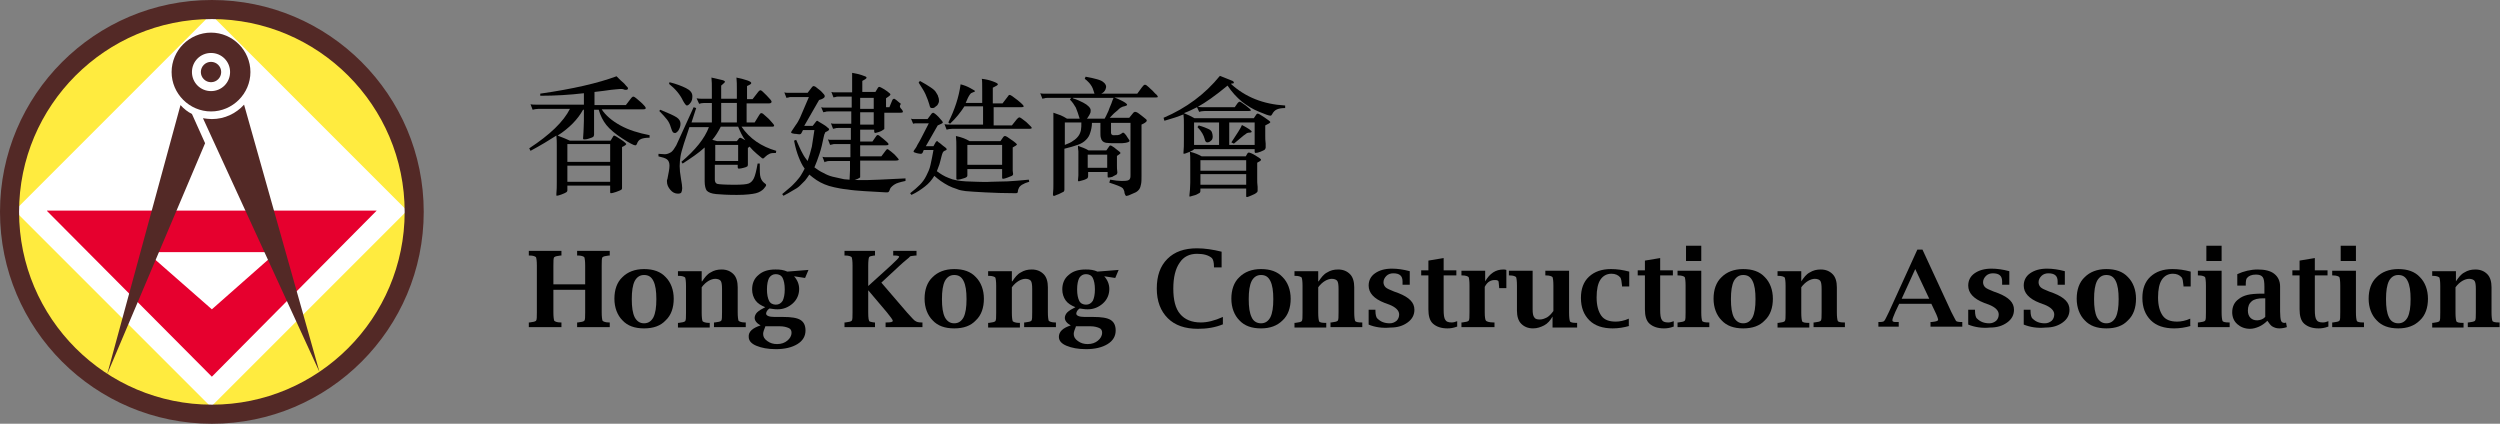 <?xml version="1.0" encoding="utf-8"?>
<!-- Generator: Adobe Illustrator 23.0.3, SVG Export Plug-In . SVG Version: 6.00 Build 0)  -->
<svg version="1.1" xmlns="http://www.w3.org/2000/svg" xmlns:xlink="http://www.w3.org/1999/xlink" x="0px" y="0px"
	 viewBox="0 0 590 100" style="enable-background:new 0 0 590 100;" xml:space="preserve">
<rect x="0" y="0" width="590" height="100" fill="#808080" stroke="none"/>
<style type="text/css">
	.st0{fill:#FFEB3F;}
	.st1{fill:#FFFFFF;}
	.st2{fill:#E6002E;}
	.st3{fill:#532926;}
</style>
<g id="Layer_1">
	<g>
		<circle class="st0" cx="50" cy="50" r="46.9"/>
		<rect x="17" y="17" transform="matrix(0.707 0.707 -0.707 0.707 49.767 -20.635)" class="st1" width="65.5" height="65.5"/>
		<path class="st2" d="M11.1,49.8L50,88.9l38.9-39.2H11.1z M34.6,59.5h30.7L50,73L34.6,59.5z"/>
		<path class="st3" d="M50,0C22.4,0,0,22.4,0,50s22.4,50,50,50s50-22.4,50-50S77.6,0,50,0z M50,95.5C24.9,95.5,4.5,75.1,4.5,50
			S24.9,4.5,50,4.5S95.5,24.9,95.5,50S75.1,95.5,50,95.5z"/>
		<g>
			<g>
				<path class="st3" d="M49.8,7.7c-5.1,0-9.3,4.2-9.3,9.3c0,5.1,4.2,9.3,9.3,9.3s9.3-4.2,9.3-9.3C59.1,11.9,54.9,7.7,49.8,7.7z
					 M49.8,21.5c-2.5,0-4.5-2-4.5-4.5c0-2.5,2-4.5,4.5-4.5c2.5,0,4.5,2,4.5,4.5C54.3,19.5,52.3,21.5,49.8,21.5z"/>
				<circle class="st3" cx="49.8" cy="17" r="2.4"/>
			</g>
			<path class="st3" d="M57.6,24.7c-1.9,2.1-4.6,3.4-7.6,3.4c-0.7,0-1.4-0.1-2.1-0.2l27.5,59.9L57.6,24.7z"/>
			<path class="st3" d="M42.6,24.8L25.3,88.3l23.1-54.5l-3.1-6.9C44.3,26.4,43.4,25.7,42.6,24.8z"/>
		</g>
	</g>
</g>
<g id="Layer_2">
	<g>
		<g>
			<path d="M144,43.8h-10.1v1.1c0,0.2-0.1,0.4-0.3,0.5c-0.2,0.1-0.5,0.3-1.1,0.5s-0.9,0.3-1.1,0.3c-0.1,0-0.1-0.1-0.1-0.4
				c0.1-0.9,0.1-1.9,0.1-2.9v-8.7c0-0.6,0-1.3-0.1-2.2c-1.7,1.1-3.7,2.3-6.1,3.6l-0.3-0.6c4.9-3.2,8.1-6.3,9.6-9.3h-7.5
				c-0.5,0-0.9,0.1-1.3,0.2l-0.5-1.3c0.4,0.1,0.9,0.1,1.5,0.1h11.1V22c-3.4,0.4-6.8,0.6-10.3,0.6v-0.5c7.7-1.1,13.7-2.5,18-4.1
				c0.7,0.7,1.3,1.3,1.8,1.7c0.4,0.5,0.7,0.8,0.8,0.9s0.1,0.2,0.1,0.3c0,0.2-0.2,0.3-0.5,0.3c-0.2,0-0.3,0-0.5-0.1
				c-0.2-0.1-0.5-0.1-0.8-0.1s-1.1,0.1-2.2,0.2c-1.1,0.2-2.4,0.3-3.9,0.5v3.1h7.4l1.3-1.7c0.2-0.2,0.3-0.3,0.5-0.3
				c0.2,0,0.7,0.4,1.6,1.2c0.9,0.8,1.3,1.3,1.3,1.5s-0.2,0.3-0.6,0.3H142c0.9,1.4,2.4,2.7,4.4,3.8c2,1.1,4.3,1.8,6.9,2.3v0.6
				c-0.9,0-1.5,0.1-2,0.3s-0.8,0.6-1,1.2c-0.1,0.2-0.2,0.3-0.4,0.3c-0.3,0-1.3-0.5-3-1.6c-1.7-1.1-3-2.2-3.8-3.2
				c-0.8-1-1.4-2.2-1.8-3.6h-1.1v5.9c0,0.2-0.1,0.4-0.2,0.5c-0.1,0.1-0.4,0.2-1,0.4s-0.9,0.2-1.2,0.2c-0.1,0-0.2-0.1-0.2-0.2
				l0.1-1.5c0-0.7,0.1-1.6,0.1-2.7v-2.6h-0.2c-1.2,2.2-3.2,4.3-6,6.1c1.3,0.5,2.3,0.9,2.9,1.2h9.6l0.6-1c0.1-0.2,0.2-0.2,0.3-0.2
				s0.6,0.3,1.5,0.9c0.9,0.6,1.3,1,1.3,1.1s-0.3,0.4-1,0.7v6.8c0,0.9,0,1.5,0,1.9l0,1c0,0.2-0.1,0.3-0.2,0.4
				c-0.2,0.1-0.6,0.3-1.2,0.5c-0.6,0.2-1,0.3-1.2,0.3s-0.2-0.1-0.2-0.4V43.8z M133.8,38.2H144V34h-10.1V38.2z M144,39.1h-10.1v3.8
				H144V39.1z"/>
			<path d="M176.3,28.9h1.8l1.1-1.8c0.2-0.3,0.3-0.4,0.5-0.4c0.2,0,0.5,0.2,1,0.7c0.5,0.4,1,0.9,1.4,1.4c0.4,0.4,0.6,0.7,0.6,0.9
				c0,0.1-0.2,0.2-0.5,0.2H175c1.9,2.8,4.7,4.7,8.2,5.7l-0.1,0.5c-0.6,0-1.1,0-1.5,0.2c-0.4,0.2-0.7,0.4-1,0.7
				c-0.3,0.3-0.4,0.4-0.5,0.4c-0.1,0-0.2,0-0.3-0.1s-0.5-0.4-1.2-1s-1.2-1.1-1.7-1.7c-0.1,0.1-0.2,0.2-0.4,0.3V37c0,0.6,0,1,0,1.2
				l0,0.7c0,0.2-0.1,0.4-0.2,0.4c-0.1,0.1-0.4,0.2-0.8,0.3c-0.4,0.1-0.8,0.2-1.1,0.2c-0.2,0-0.3-0.1-0.3-0.4v-0.5h-5.4v3.5
				c0,0.5,0.2,0.9,0.6,1c0.4,0.1,1.8,0.2,4.1,0.2c1.7,0,2.8-0.1,3.3-0.3s0.9-0.6,1.2-1.2c0.3-0.6,0.6-1.8,0.9-3.5h0.5
				c0,1.6,0,2.7,0.2,3.3c0.2,0.6,0.5,1,0.9,1.3c0.3,0.2,0.4,0.3,0.4,0.5s-0.2,0.4-0.6,0.9c-0.4,0.4-1,0.8-1.8,1
				c-0.8,0.2-2.3,0.4-4.5,0.4c-2.2,0-3.8-0.1-4.9-0.2s-1.8-0.4-2.2-0.8c-0.3-0.4-0.5-1.2-0.5-2.2v-8c-1.4,1.3-3.2,2.5-5.2,3.8
				l-0.3-0.4c3.3-2.8,5.5-5.5,6.5-8.2h-4.6l-1.3,3.9c-0.4,1.3-0.7,2.3-0.8,3c-0.1,0.7-0.2,1.5-0.2,2.3s0.1,1.8,0.3,2.9
				c0.2,1.1,0.3,1.9,0.3,2.3s-0.1,0.8-0.2,1s-0.4,0.3-0.8,0.3c-0.7,0-1.3-0.3-1.8-0.9c-0.5-0.6-0.8-1.2-0.8-2c0-0.2,0-0.4,0.1-0.5
				c0.3-1.5,0.5-2.5,0.5-3.2s-0.2-1.2-0.6-1.5c-0.4-0.3-1.1-0.5-2-0.7v-0.6c0.5,0,1,0.1,1.5,0.1c0.5,0,1-0.2,1.5-0.5
				c0.4-0.3,0.8-0.9,1.2-1.6l4.1-9l0.6,0.2l-1.1,3.4h4.8v-4.6h-1.8c-0.5,0-0.9,0.1-1.2,0.2l-0.6-1.3c0.4,0.1,0.9,0.1,1.4,0.1h2.2
				v-2.2c0-1,0-2-0.1-2.8c1.3,0.3,2.2,0.5,2.6,0.6c0.4,0.1,0.6,0.3,0.6,0.4c0,0.1-0.3,0.4-0.9,0.9v3.1h3.7v-2.2c0-1,0-2-0.1-2.8
				c2.3,0.5,3.5,0.9,3.5,1.3c0,0.2-0.3,0.4-1,0.7v3.1h1.3l1.4-1.8c0.2-0.2,0.3-0.3,0.5-0.3s0.6,0.4,1.4,1.2c0.8,0.8,1.2,1.3,1.2,1.5
				c0,0.2-0.2,0.4-0.6,0.4h-5.3V28.9z M155.8,25.9c2,0.8,3.3,1.4,3.9,1.8c0.6,0.4,0.9,0.9,0.9,1.5c0,0.6-0.2,1.1-0.5,1.6
				c-0.3,0.4-0.6,0.6-0.8,0.6c-0.2,0-0.4-0.1-0.5-0.2c-0.1-0.1-0.3-0.5-0.5-1.2c-0.2-0.7-0.5-1.3-0.9-1.8c-0.4-0.5-1-1.2-1.8-2
				L155.8,25.9z M158,19.4c1.6,0.4,2.9,0.9,3.9,1.4s1.5,1.1,1.5,1.9c0,0.6-0.1,1.1-0.4,1.5s-0.6,0.7-0.9,0.7c-0.2,0-0.5-0.4-0.9-1.1
				c-0.7-1.5-1.8-2.8-3.3-4L158,19.4z M174.2,29.9h-4.1c-0.6,1.2-1.3,2.3-2,3.1c0.3,0.1,0.7,0.2,1.1,0.3h4.7l0.4-0.5
				c0.1-0.2,0.3-0.3,0.4-0.3s0.5,0.2,1.2,0.6C175.2,32.2,174.7,31.1,174.2,29.9z M174.2,38v-3.8h-5.4V38H174.2z M170.2,28.9h3.7
				v-4.6h-3.7V28.9z"/>
			<path d="M190.9,22.9h-4.1c-0.2,0-0.5,0-0.7,0.1c-0.2,0-0.4,0.1-0.5,0.1l-0.5-1.3c0.3,0.1,0.5,0.1,0.7,0.1c0.2,0,0.5,0,0.8,0h4
				l1-1.3c0.1-0.2,0.3-0.2,0.4-0.3c0.1,0,0.3,0.1,0.5,0.2c0.4,0.3,0.7,0.6,1,0.8c0.3,0.2,0.5,0.5,0.8,0.8c0.3,0.3,0.4,0.5,0.3,0.8
				c-0.1,0.2-0.5,0.5-1.3,0.7l-3.5,6.1h2l0.7-0.9c0.1-0.2,0.2-0.2,0.3-0.3c0.1,0,0.2,0,0.4,0.2c0.3,0.2,0.7,0.4,1,0.6
				c0.3,0.2,0.7,0.4,1.1,0.8c0.5,0.3,0.5,0.6-0.1,0.9c-0.3,0.1-0.5,0.2-0.5,0.4c-0.1,0.1-0.2,0.4-0.3,0.9c-0.3,1.5-0.6,2.8-1,4
				c-0.4,1.2-0.8,2.3-1.2,3.2c0.7,0.5,1.4,1,2.1,1.3c0.7,0.4,1.4,0.7,2.2,0.9c0.8,0.2,1.7,0.4,2.7,0.6c1,0.1,2.2,0.2,3.6,0.2
				c1.4,0,2.9,0,4.7-0.1c1.8-0.1,3.8-0.2,6.2-0.3v0.6c-0.6,0.1-1.2,0.3-1.6,0.4c-0.4,0.1-0.8,0.3-1.1,0.5s-0.5,0.4-0.7,0.6
				c-0.2,0.2-0.3,0.5-0.4,0.8c-0.1,0.2-0.2,0.3-0.2,0.3c-0.1,0.1-0.3,0.1-0.6,0.1c-2-0.1-3.7-0.2-5.2-0.3s-2.8-0.2-4-0.4
				c-1.1-0.1-2.1-0.3-3-0.5c-0.9-0.2-1.6-0.4-2.3-0.7c-0.7-0.3-1.3-0.6-1.9-1c-0.6-0.4-1.1-0.8-1.7-1.3c-0.3,0.5-0.7,1-1,1.4
				c-0.4,0.4-0.8,0.8-1.2,1.2s-1,0.8-1.6,1.1c-0.6,0.4-1.4,0.8-2.3,1.3l-0.3-0.4c0.7-0.6,1.3-1.1,1.9-1.6s1-1,1.4-1.4
				c0.4-0.5,0.8-0.9,1.1-1.4c0.3-0.5,0.6-1,0.9-1.6c-0.6-0.8-1-1.7-1.4-2.7c-0.4-1-0.8-2.3-1.1-3.9l0.5-0.2c0.3,0.7,0.6,1.3,0.8,1.8
				c0.2,0.5,0.5,1,0.7,1.4c0.2,0.4,0.4,0.7,0.6,1c0.2,0.3,0.4,0.5,0.6,0.8c0.4-1.1,0.7-2.2,1-3.4c0.2-1.2,0.4-2.5,0.6-3.9h-2.7
				l-0.3,0.6c-0.1,0.2-0.2,0.3-0.2,0.3s-0.2,0.1-0.3,0.1c-0.4,0-0.7-0.1-0.8-0.1c-0.2,0-0.4,0-0.8-0.1c-0.4-0.1-0.5-0.2-0.3-0.5
				c0.3-0.5,0.7-1,1-1.5c0.4-0.5,0.7-1.1,1-1.7L190.9,22.9z M212.7,25.7c0.3,0.3,0.4,0.6,0.4,0.7c0,0.1-0.2,0.2-0.6,0.2h-3.8
				c0,0.6,0,1.1,0,1.5c0,0.4,0,0.7,0,0.9c0,0.2,0,0.4,0,0.6c0,0.1,0,0.3,0,0.4c0,0.2,0,0.3,0,0.4c0,0.1-0.1,0.1-0.2,0.2
				c-0.2,0.1-0.4,0.3-0.7,0.4c-0.2,0.1-0.5,0.2-0.9,0.3c-0.3,0.1-0.4,0.1-0.5,0c-0.1-0.1-0.1-0.3-0.1-0.7H203v2.8h2.9l0.9-1.3
				c0.2-0.3,0.4-0.3,0.7-0.1c0.4,0.3,0.7,0.6,1,0.8c0.3,0.2,0.5,0.5,0.8,0.7c0.6,0.5,0.5,0.8-0.2,0.8H203v2.6h5l0.9-1.2
				c0.2-0.3,0.4-0.5,0.5-0.5s0.2,0,0.4,0.2c0.4,0.3,0.7,0.5,1,0.8c0.3,0.2,0.5,0.5,0.8,0.8c0.4,0.4,0.5,0.6,0.5,0.7
				c0,0.1-0.3,0.2-0.8,0.2H203c0,0.5,0,1.1,0,1.8c0,0.7,0,1.3,0,1.7c0,0.2,0,0.3,0,0.4c0,0.1-0.1,0.1-0.2,0.2
				c-0.3,0.2-0.6,0.3-0.9,0.4c-0.3,0.1-0.6,0.2-1.1,0.3c-0.2,0.1-0.4-0.1-0.3-0.3c0-0.8,0.1-1.5,0.1-2.3c0-0.8,0-1.5,0-2.1h-4.8
				c-0.2,0-0.5,0-0.7,0.1c-0.2,0-0.4,0.1-0.5,0.2l-0.5-1.3c0.3,0.1,0.5,0.1,0.7,0.1c0.2,0,0.5,0,0.8,0h5.1V34h-3.6
				c-0.2,0-0.5,0-0.7,0.1c-0.2,0-0.4,0.1-0.5,0.1l-0.5-1.3c0.3,0.1,0.5,0.1,0.7,0.1c0.2,0,0.5,0,0.8,0h3.9v-2.8h-3
				c-0.2,0-0.5,0-0.7,0.1c-0.2,0-0.4,0.1-0.5,0.1l-0.5-1.3c0.3,0.1,0.5,0.1,0.7,0.1s0.5,0,0.8,0h3.3v-2.9h-5.4c-0.2,0-0.5,0-0.7,0.1
				c-0.2,0-0.4,0.1-0.5,0.1l-0.5-1.2c0.3,0.1,0.5,0.1,0.7,0.1c0.2,0,0.5,0,0.8,0h5.7v-2.6h-3.1c-0.2,0-0.5,0-0.7,0.1
				c-0.2,0-0.4,0.1-0.5,0.1l-0.5-1.3c0.3,0.1,0.5,0.1,0.7,0.1c0.2,0,0.5,0,0.8,0h3.4c0-0.7,0-1.3,0-1.8c0-0.5,0-0.9,0-1.2
				c0-0.3,0-0.6,0-0.9c0-0.2,0-0.5,0-0.7c0.6,0.1,1.1,0.2,1.5,0.3c0.4,0.1,1,0.3,1.5,0.5c0.3,0.1,0.4,0.2,0.4,0.4
				c-0.1,0.2-0.4,0.4-1,0.7v2.6h3.1l0.6-1c0.1-0.1,0.2-0.2,0.3-0.2c0.1,0,0.3,0.1,0.5,0.2c0.4,0.2,0.7,0.4,1,0.6
				c0.3,0.2,0.6,0.4,0.8,0.6c0.3,0.2,0.4,0.4,0.3,0.5c-0.1,0.2-0.4,0.4-1,0.8v2.1h0.8l0.7-1.7c0.1-0.2,0.3-0.3,0.4-0.3
				s0.2,0.1,0.5,0.3c0.5,0.4,0.8,0.7,1.1,0.9C212.2,25.1,212.4,25.4,212.7,25.7z M206.3,23.1H203v2.6h3.2V23.1z M206.3,26.5H203v2.9
				h3.2V26.5z"/>
			<path d="M219.2,29.1h-2.5c-0.2,0-0.4,0-0.7,0c-0.2,0-0.4,0.1-0.5,0.1l-0.5-1.2c0.2,0.1,0.4,0.1,0.6,0.1c0.2,0,0.4,0,0.7,0h2.6
				l0.9-1.2c0.1-0.2,0.3-0.2,0.4-0.3c0.1,0,0.2,0.1,0.4,0.2c0.4,0.3,0.6,0.5,0.9,0.8s0.4,0.5,0.7,0.8c0.3,0.3,0.3,0.5,0.3,0.6
				c-0.1,0.1-0.5,0.3-1.2,0.6l-2.8,4.9h1.8l0.5-0.9c0.1-0.2,0.2-0.2,0.3-0.3c0.1,0,0.2,0,0.3,0.2c0.3,0.2,0.6,0.4,0.8,0.6
				c0.2,0.2,0.5,0.4,0.9,0.7c0.5,0.4,0.4,0.6-0.2,0.8c-0.2,0.1-0.3,0.2-0.4,0.4c-0.1,0.2-0.2,0.5-0.3,0.9c-0.2,0.7-0.3,1.3-0.5,1.9
				c-0.2,0.6-0.4,1.1-0.6,1.6c0.8,0.6,1.7,1.2,2.8,1.6c1.1,0.5,2.4,0.7,4,0.8c0.8,0,1.7,0.1,2.7,0.1c0.9,0,2,0.1,3.2,0
				c1.2,0,2.5-0.1,4-0.1c1.5-0.1,3.1-0.2,5-0.4l0.1,0.5c-0.6,0.2-1,0.3-1.3,0.5c-0.3,0.1-0.6,0.3-0.8,0.5c-0.2,0.2-0.3,0.3-0.4,0.6
				c-0.1,0.2-0.2,0.5-0.2,0.8c0,0.2-0.2,0.3-0.5,0.3c-2.8,0-5.2-0.1-7.2-0.2c-2-0.1-3.5-0.2-4.6-0.3c-0.7-0.1-1.5-0.2-2.1-0.5
				c-0.7-0.2-1.4-0.5-2-0.8c-0.6-0.3-1.2-0.7-1.8-1.1c-0.6-0.4-1-0.8-1.5-1.2c-0.6,1-1.3,1.8-2.2,2.5c-0.9,0.7-1.9,1.4-3.2,2
				l-0.3-0.4c0.9-0.7,1.7-1.4,2.3-2c0.6-0.6,1.1-1.3,1.5-2.1c0.4-0.8,0.8-1.6,1-2.6s0.5-2.2,0.7-3.5H218l-0.2,0.5
				c-0.1,0.3-0.3,0.4-0.5,0.4c-0.3,0-0.6-0.1-0.7-0.1s-0.4-0.1-0.7-0.2c-0.3-0.1-0.4-0.2-0.2-0.5c0.3-0.4,0.6-0.8,0.8-1.3
				c0.3-0.5,0.6-1,0.9-1.6L219.2,29.1z M221.6,23.9c0,0.2-0.1,0.4-0.2,0.6c-0.1,0.2-0.2,0.4-0.4,0.5c-0.2,0.1-0.3,0.3-0.5,0.4
				s-0.3,0.1-0.4,0.1c-0.2,0-0.4,0-0.5-0.1c-0.1-0.1-0.2-0.3-0.3-0.8c-0.2-0.7-0.5-1.5-0.9-2.4s-1-1.7-1.6-2.7l0.3-0.4
				c1.1,0.6,1.9,1.1,2.5,1.5c0.6,0.4,1.1,0.8,1.3,1.2s0.5,0.7,0.5,1C221.6,23.2,221.6,23.6,221.6,23.9z M227.9,24.3h3.9v-2.9
				c0-1.5,0-2.5-0.1-2.8c0.9,0.1,1.8,0.3,2.6,0.6c0.8,0.3,1.2,0.5,1.2,0.7c0,0.2-0.4,0.4-1.2,0.8v3.7h2.3l1.3-1.7
				c0.1-0.2,0.2-0.3,0.4-0.3c0.2,0,0.8,0.4,1.8,1.2c1,0.8,1.5,1.3,1.5,1.5c0,0.1-0.2,0.2-0.6,0.2h-6.5v4.3h4.3l1.2-1.5
				c0.2-0.2,0.4-0.4,0.6-0.4s0.7,0.4,1.6,1.1c0.8,0.8,1.3,1.2,1.3,1.4c0,0.1-0.2,0.2-0.6,0.2h-18.2c-0.5,0-1,0.1-1.3,0.2l-0.5-1.3
				c0.4,0.1,0.9,0.1,1.5,0.1h7.6v-4.3h-4.4c-0.9,1.4-2,2.8-3.4,4.1l-0.4-0.3c1.5-3,2.5-6,2.9-9c0.8,0.2,1.6,0.5,2.3,0.9
				c0.7,0.4,1.1,0.6,1.1,0.7c0,0.1-0.2,0.2-0.5,0.3c-0.3,0.1-0.5,0.2-0.7,0.5C228.6,22.7,228.3,23.3,227.9,24.3z M228.8,33.3h7.3
				l0.7-1c0.1-0.1,0.2-0.2,0.4-0.2s0.7,0.3,1.5,0.9c0.9,0.6,1.3,1,1.3,1.1s-0.4,0.4-1,0.7v4.4c0,0.4,0,0.8,0,1.1l0.1,0.8
				c0,0.1-0.1,0.3-0.3,0.4s-0.5,0.2-1,0.4c-0.5,0.2-0.9,0.3-1.1,0.3c-0.1,0-0.2-0.1-0.2-0.3v-2h-8.2v1.4c0,0.2,0,0.3-0.1,0.4
				c-0.1,0.1-0.2,0.2-0.5,0.3c-0.3,0.1-0.6,0.2-1,0.3s-0.6,0.1-0.8,0.1c-0.1,0-0.2-0.1-0.2-0.2l0-1.1c0-0.3,0-0.7,0-1v-5.4
				c0-0.8,0-1.7-0.1-2.6C227,32.4,228,32.8,228.8,33.3z M236.5,38.9v-4.7h-8.2v4.7H236.5z"/>
			<path d="M260,29h-2.3c0,0.9-0.2,1.7-0.4,2.3c-0.2,0.7-0.5,1.2-1,1.7c-0.5,0.5-1.1,0.9-2,1.2c-0.8,0.3-1.9,0.6-3.1,0.9v9.6
				c0,0.2,0,0.3-0.1,0.4c0,0.1-0.1,0.2-0.2,0.2c-0.3,0.2-0.7,0.3-1,0.5c-0.4,0.1-0.7,0.3-1,0.4c-0.3,0.1-0.4,0-0.4-0.4
				c0.1-0.9,0.1-1.6,0.1-2.2c0-0.6,0-1.2,0-1.8V29.3c0-0.7,0-1.2,0-1.6c0-0.4,0-0.7,0-1.1c0.6,0.2,1.2,0.4,1.7,0.6
				c0.5,0.2,1,0.5,1.5,0.8h3c-0.3-1-0.6-1.9-0.9-2.6c-0.4-0.7-0.8-1.3-1.4-1.9l0.3-0.4h-5.6c-0.2,0-0.5,0-0.7,0.1
				c-0.2,0-0.4,0.1-0.5,0.1l-0.5-1.3c0.3,0.1,0.5,0.1,0.7,0.1c0.2,0,0.5,0,0.8,0h11.3c-0.1-0.4-0.3-0.8-0.4-1.2
				c-0.1-0.3-0.3-0.6-0.5-0.9c-0.2-0.3-0.4-0.5-0.6-0.7c-0.2-0.2-0.5-0.5-0.8-0.7l0.2-0.5c1.1,0.2,2,0.4,2.7,0.6
				c0.7,0.2,1.2,0.4,1.5,0.7c0.3,0.2,0.5,0.5,0.6,0.8s0,0.6-0.1,0.9c-0.1,0.2-0.2,0.4-0.4,0.6s-0.4,0.3-0.6,0.4h8.5l1.1-1.5
				c0.3-0.4,0.5-0.6,0.7-0.6c0.2,0,0.4,0.1,0.7,0.4c0.4,0.3,0.7,0.7,1.1,1c0.3,0.3,0.6,0.7,0.9,0.9c0.3,0.3,0.4,0.5,0.3,0.6
				c0,0.1-0.2,0.1-0.6,0.1h-9.6c0.5,0.2,1,0.4,1.4,0.6c0.4,0.2,0.8,0.4,1.1,0.6c0.3,0.2,0.5,0.4,0.5,0.5c0,0.2-0.3,0.3-0.7,0.4
				c-0.2,0-0.4,0.1-0.6,0.2c-0.2,0.1-0.4,0.2-0.6,0.4c-0.2,0.2-0.5,0.5-0.9,0.8c-0.4,0.3-0.8,0.8-1.3,1.3h4.6l0.9-1.1
				c0.1-0.2,0.3-0.2,0.4-0.3c0.1,0,0.3,0,0.5,0.1c0.4,0.2,0.7,0.5,1,0.7c0.3,0.2,0.6,0.5,1,0.8c0.3,0.2,0.4,0.4,0.3,0.6
				c-0.1,0.2-0.5,0.5-1.2,0.8v12.1c0,0.8,0,1.4-0.1,1.9c-0.1,0.5-0.2,0.9-0.4,1.2c-0.2,0.3-0.5,0.6-0.9,0.8
				c-0.4,0.2-0.9,0.4-1.6,0.7c-0.4,0.1-0.6,0.2-0.7,0.1c-0.1-0.1-0.2-0.3-0.3-0.6c0-0.3-0.1-0.6-0.2-0.8c-0.1-0.2-0.2-0.4-0.4-0.5
				c-0.2-0.2-0.6-0.3-1-0.5c-0.5-0.2-1.1-0.4-2-0.7l0.2-0.7c1.1,0.2,2,0.3,2.6,0.3c0.6,0,1.1,0,1.5-0.1c0.3-0.1,0.5-0.2,0.6-0.5
				c0.1-0.2,0.1-0.5,0.1-0.8V29h-4.6v1.9c0,0.2,0,0.4,0,0.5c0,0.1,0.1,0.2,0.1,0.3c0.1,0.1,0.2,0.1,0.3,0.2c0.1,0,0.3,0,0.6,0
				c0.4,0,0.7,0,0.9-0.1c0.2,0,0.4-0.2,0.6-0.3c0.1-0.1,0.3-0.2,0.3-0.2c0.1,0,0.2,0,0.4,0.2c0.3,0.3,0.5,0.6,0.6,0.8
				c0.1,0.2,0.3,0.4,0.4,0.6c0.2,0.2,0.2,0.4,0.1,0.5c-0.1,0.1-0.3,0.2-0.8,0.3c-0.5,0.1-1,0.1-1.6,0.1c-0.6,0-1.1,0-1.7,0
				c-0.6,0-1-0.1-1.4-0.1c-0.4-0.1-0.6-0.2-0.8-0.4c-0.2-0.2-0.3-0.4-0.4-0.8c-0.1-0.3-0.1-0.8-0.1-1.3V29z M251.3,34.2
				c0.8-0.3,1.5-0.6,2-1c0.5-0.3,0.9-0.7,1.2-1.1c0.3-0.4,0.5-0.9,0.6-1.4c0.1-0.5,0.1-1.1,0.1-1.8h-3.9V34.2z M253.2,23.2
				c1,0.3,1.8,0.7,2.4,1s1,0.6,1.3,0.9c0.3,0.3,0.5,0.6,0.5,0.9c0,0.3,0,0.6-0.2,0.9c-0.1,0.3-0.3,0.5-0.4,0.7
				c-0.1,0.2-0.2,0.3-0.3,0.4h4.2c0.2-0.4,0.5-0.9,0.6-1.2c0.2-0.4,0.4-0.8,0.5-1.2c0.2-0.4,0.3-0.8,0.5-1.2
				c0.1-0.4,0.3-0.8,0.5-1.3H253.2z M254.4,34.4c0.4,0.2,0.8,0.3,1.3,0.5c0.5,0.2,0.9,0.4,1.2,0.6h4.2l0.7-1
				c0.1-0.2,0.3-0.2,0.5-0.1c0.3,0.2,0.7,0.4,1,0.7c0.3,0.2,0.6,0.5,0.9,0.7c0.2,0.2,0.3,0.3,0.2,0.4c-0.1,0.1-0.3,0.3-0.8,0.6v2.2
				c0,0.5,0,1.1,0.1,1.7c0,0.2-0.1,0.4-0.2,0.5c-0.3,0.2-0.7,0.3-0.9,0.5c-0.3,0.1-0.6,0.2-1,0.2c-0.2,0-0.2-0.1-0.2-0.3v-1h-4.6v1
				c0,0.2-0.1,0.4-0.2,0.5c-0.2,0.1-0.5,0.3-0.9,0.4c-0.4,0.1-0.7,0.2-1.1,0.3c-0.1,0-0.2-0.1-0.2-0.2c0-0.4,0.1-0.8,0.1-1.2
				c0-0.4,0-0.7,0-0.9V37c0-0.4,0-0.9,0-1.3C254.4,35.2,254.4,34.8,254.4,34.4z M261.3,36.5h-4.6v3.1h4.6V36.5z"/>
			<path d="M289.7,20.2c-2.9,2.4-5.2,4-7,5c0.4,0.1,0.8,0.1,1.3,0.1h7.4l0.7-1c0.2-0.2,0.3-0.3,0.5-0.3c0.1,0,0.6,0.3,1.4,0.9
				c0.8,0.6,1.2,1,1.2,1.1c0,0.2-0.2,0.2-0.7,0.2h-10.2c-0.5,0-1,0.1-1.3,0.2l-0.5-1.1c-1,0.5-2,1-3.1,1.4c1,0.4,1.8,0.8,2.5,1.2h14
				l0.6-0.9c0.1-0.1,0.2-0.2,0.3-0.2c0.2,0,0.7,0.3,1.6,0.9s1.4,1,1.4,1.1c0,0.2-0.4,0.4-1.2,0.8V32c0,0.6,0,1.2,0.1,1.9l0,0.9
				c0,0.2-0.1,0.3-0.2,0.5c-0.1,0.1-0.5,0.3-1,0.5c-0.5,0.2-0.9,0.3-1.2,0.3c-0.1,0-0.1-0.1-0.2-0.2c0-0.1,0-0.3,0-0.7h-14.3
				c-0.1,0.2-0.5,0.4-1.2,0.7c-0.7,0.3-1.1,0.4-1.2,0.4c-0.1,0-0.1-0.1-0.1-0.3c0.1-0.9,0.1-1.9,0.1-3v-3.6c0-0.9,0-1.7-0.1-2.4
				c-1.2,0.5-2.7,1-4.5,1.5l-0.2-0.7c5.4-2.3,9.8-5.6,13.3-9.9c1.8,0.7,2.8,1.1,3,1.2s0.3,0.3,0.3,0.4c0,0.1-0.1,0.2-0.3,0.2
				c-0.2,0-0.3,0-0.4,0.1c3.4,3.1,7.6,4.8,12.8,5.1v0.6c-0.8,0-1.4,0.1-1.9,0.3c-0.5,0.2-0.9,0.6-1.2,1.2c-0.1,0.2-0.2,0.3-0.4,0.3
				c-0.3,0-1.2-0.3-2.6-0.9c-1.5-0.6-2.8-1.4-4.1-2.4C291.8,22.9,290.7,21.7,289.7,20.2z M283.6,36.9H294l0.4-0.7
				c0.1-0.1,0.2-0.2,0.3-0.2c0.2,0,0.8,0.2,1.6,0.7s1.3,0.8,1.3,1s-0.3,0.4-0.9,0.7v3.8c0,0.6,0,1.2,0.1,1.9l0,0.9
				c0,0.2-0.1,0.4-0.3,0.5c-0.2,0.2-0.6,0.4-1.1,0.6c-0.5,0.2-0.9,0.4-1.1,0.4c-0.2,0-0.2-0.1-0.2-0.2v-1.8h-10.8
				c0,0.5,0,0.8-0.1,0.9c0,0.1-0.2,0.2-0.6,0.4c-0.3,0.2-0.7,0.3-1.1,0.4c-0.4,0.1-0.6,0.2-0.7,0.2s-0.1-0.1-0.1-0.3
				c0.1-0.9,0.2-1.9,0.2-3v-5c0-0.9,0-1.6-0.1-2.3C282,36.1,282.9,36.5,283.6,36.9z M287.7,34.2v-5.3h-5.9v5.3H287.7z M282.9,29.6
				c1,0.3,1.8,0.6,2.2,0.8c0.5,0.2,0.8,0.5,0.9,0.8c0.1,0.3,0.2,0.6,0.2,1c0,0.4-0.1,0.8-0.4,1c-0.3,0.3-0.6,0.4-0.9,0.4
				c-0.3,0-0.5-0.3-0.6-0.8c-0.2-0.8-0.7-1.8-1.7-2.8L282.9,29.6z M294.1,40.3v-2.5h-10.8v2.5H294.1z M294.1,43.6v-2.5h-10.8v2.5
				H294.1z M290.1,28.9v5.3h6v-5.3H290.1z M293.1,29.5c1.5,0.8,2.3,1.3,2.3,1.6c0,0.1-0.2,0.2-0.5,0.2c-0.4,0-0.7,0.1-1,0.4
				c-0.4,0.2-1.2,1-2.7,2.2l-0.6-0.3C291.9,31.6,292.8,30.3,293.1,29.5z"/>
		</g>
		<g>
			<path d="M130.6,68.4v5.3c0,1.1,0.1,1.7,0.2,2c0.2,0.2,0.7,0.4,1.5,0.4l0.2,0v1.1h-7.7v-1.1l0.2,0c0.8-0.1,1.3-0.2,1.5-0.4
				c0.2-0.2,0.2-0.9,0.2-2v-11c0-1.1-0.1-1.7-0.2-2c-0.2-0.2-0.7-0.4-1.5-0.4l-0.2,0v-1.1h7.7v1.1l-0.2,0c-0.8,0.1-1.3,0.2-1.5,0.4
				c-0.2,0.2-0.2,0.9-0.2,2v4.4h7.5v-4.4c0-1.1-0.1-1.7-0.2-2c-0.2-0.2-0.7-0.4-1.5-0.4l-0.2,0v-1.1h7.7v1.1l-0.2,0
				c-0.8,0.1-1.3,0.2-1.5,0.4c-0.2,0.2-0.2,0.9-0.2,2v11c0,1.1,0.1,1.7,0.2,2c0.2,0.2,0.7,0.4,1.5,0.4l0.2,0v1.1h-7.7v-1.1l0.2,0
				c0.8-0.1,1.3-0.2,1.5-0.4c0.2-0.2,0.2-0.9,0.2-2v-5.3H130.6z"/>
			<path d="M152,77.5c-2.2,0-3.9-0.6-5.1-1.9c-1.2-1.2-1.9-3-1.9-5.1s0.6-3.9,1.9-5.1c1.2-1.2,2.9-1.9,5.1-1.9
				c2.2,0,3.9,0.6,5.1,1.9c1.2,1.2,1.9,3,1.9,5.1s-0.6,3.9-1.9,5.1C155.9,76.9,154.2,77.5,152,77.5z M152,76.3c1,0,1.7-0.5,2.2-1.4
				c0.5-1,0.7-2.4,0.7-4.3c0-1.9-0.2-3.3-0.7-4.3c-0.5-1-1.2-1.4-2.2-1.4c-1,0-1.7,0.5-2.2,1.4c-0.5,1-0.7,2.4-0.7,4.3
				c0,1.9,0.2,3.3,0.7,4.3C150.3,75.8,151,76.3,152,76.3z"/>
			<path d="M165.7,66.4c0.6-0.9,1.2-1.7,2-2.1c0.8-0.5,1.6-0.7,2.6-0.7c1.2,0,2.1,0.4,2.8,1.1c0.7,0.7,1,1.8,1,3.1v5.9
				c0,1.1,0.1,1.7,0.2,2c0.2,0.2,0.7,0.4,1.5,0.4l0.2,0v1.1h-7.5v-1.1l0.2,0c0.8-0.1,1.3-0.2,1.5-0.4c0.2-0.2,0.2-0.9,0.2-2v-5.5
				c0-1-0.1-1.6-0.3-1.9c-0.2-0.3-0.7-0.5-1.3-0.5c-0.5,0-1.1,0.2-1.6,0.5c-0.5,0.3-1.1,0.8-1.6,1.5v6c0,1.1,0.1,1.7,0.2,2
				c0.2,0.2,0.7,0.4,1.5,0.4l0.2,0v1.1h-7.5v-1.1l0.2,0c0.8-0.1,1.3-0.2,1.5-0.4c0.2-0.2,0.2-0.9,0.2-2v-6.3c0-1.1-0.1-1.7-0.2-2
				c-0.2-0.2-0.7-0.4-1.5-0.4l-0.2,0v-1.1h5.6V66.4z"/>
			<path d="M179.5,76.8c-0.9-0.5-1.4-1.1-1.4-1.8c0-0.4,0.2-0.9,0.6-1.3s1.1-0.8,1.9-1.2c-1-0.4-1.8-0.9-2.3-1.6s-0.8-1.6-0.8-2.6
				c0-1.4,0.5-2.6,1.5-3.4c1-0.9,2.3-1.3,4-1.3c0.5,0,1,0,1.5,0.1c0.5,0.1,0.9,0.2,1.3,0.4l5-0.4l-0.8,1.9l-2.6-0.4
				c0.8,0.9,1.2,1.9,1.2,3c0,1.3-0.5,2.5-1.5,3.4c-1,0.9-2.2,1.4-3.6,1.4c-0.3,0-0.7,0-1.2-0.1l-0.7-0.1c-0.3,0.2-0.5,0.4-0.6,0.6
				c-0.1,0.2-0.2,0.4-0.2,0.6c0,0.5,0.7,0.8,2,0.8h2c1.9,0,3.3,0.2,4.1,0.7c0.8,0.5,1.2,1.3,1.2,2.5c0,1.3-0.6,2.4-1.9,3.2
				c-1.3,0.8-3,1.2-5.1,1.2c-1.9,0-3.4-0.3-4.6-0.8c-1.2-0.5-1.8-1.2-1.8-2.1C176.6,78.3,177.6,77.4,179.5,76.8z M180.6,77.1
				c-0.3,0.7-0.5,1.3-0.5,1.7c0,0.7,0.3,1.2,1,1.7s1.4,0.7,2.3,0.7c1,0,1.8-0.3,2.4-0.8c0.6-0.5,1-1.1,1-1.9c0-0.5-0.2-0.9-0.7-1.1
				c-0.5-0.2-1.1-0.4-2.1-0.4H180.6z M181,68.3c0,1.2,0.2,2.1,0.5,2.7c0.3,0.6,0.9,0.9,1.6,0.9c0.7,0,1.2-0.3,1.6-0.9
				c0.3-0.6,0.5-1.5,0.5-2.7c0-1.2-0.2-2.1-0.5-2.7c-0.3-0.6-0.9-0.9-1.6-0.9c-0.7,0-1.2,0.3-1.6,0.9C181.2,66.2,181,67.1,181,68.3z
				"/>
			<path d="M204.9,68.5v5.2c0,1.4,0.1,2.1,0.4,2.2c0.4,0.1,0.8,0.2,1,0.2l0.2,0v1.1h-7.2v-1.1l0.2,0c0.8-0.1,1.3-0.2,1.5-0.4
				c0.2-0.2,0.2-0.9,0.2-2v-11c0-1.1-0.1-1.7-0.2-2c-0.2-0.2-0.7-0.4-1.5-0.4l-0.2,0v-1.1h7.2v1.1l-0.2,0c-0.7,0.1-1.1,0.2-1.2,0.4
				c-0.1,0.2-0.2,0.9-0.2,2v4.8l5.3-4.8c1.3-1.2,2-1.9,2-2.1c0-0.2-0.4-0.3-1.2-0.3h-0.2v-1.1h5.5v1.1l-0.2,0
				c-0.8,0.1-1.3,0.1-1.4,0.3s-1,0.8-2.5,2.2l-4.2,3.9l6.1,7.1c1.1,1.2,1.7,1.9,2,2c0.3,0.2,0.7,0.3,1.4,0.3l0.2,0v1.1h-8.7v-1.1
				h0.2c1,0,1.5-0.1,1.5-0.4c0-0.2-0.5-0.9-1.4-2L204.9,68.5z"/>
			<path d="M225.2,77.5c-2.2,0-3.9-0.6-5.1-1.9c-1.2-1.2-1.9-3-1.9-5.1s0.6-3.9,1.9-5.1c1.2-1.2,2.9-1.9,5.1-1.9
				c2.2,0,3.9,0.6,5.1,1.9c1.2,1.2,1.9,3,1.9,5.1s-0.6,3.9-1.9,5.1C229.1,76.9,227.4,77.5,225.2,77.5z M225.2,76.3
				c1,0,1.7-0.5,2.2-1.4c0.5-1,0.7-2.4,0.7-4.3c0-1.9-0.2-3.3-0.7-4.3c-0.5-1-1.2-1.4-2.2-1.4c-1,0-1.7,0.5-2.2,1.4
				c-0.5,1-0.7,2.4-0.7,4.3c0,1.9,0.2,3.3,0.7,4.3C223.5,75.8,224.2,76.3,225.2,76.3z"/>
			<path d="M238.9,66.4c0.6-0.9,1.2-1.7,2-2.1c0.8-0.5,1.6-0.7,2.6-0.7c1.2,0,2.1,0.4,2.8,1.1c0.7,0.7,1,1.8,1,3.1v5.9
				c0,1.1,0.1,1.7,0.2,2c0.2,0.2,0.7,0.4,1.5,0.4l0.2,0v1.1h-7.5v-1.1l0.2,0c0.8-0.1,1.3-0.2,1.5-0.4c0.2-0.2,0.2-0.9,0.2-2v-5.5
				c0-1-0.1-1.6-0.3-1.9c-0.2-0.3-0.7-0.5-1.3-0.5c-0.5,0-1.1,0.2-1.6,0.5c-0.5,0.3-1.1,0.8-1.6,1.5v6c0,1.1,0.1,1.7,0.2,2
				c0.2,0.2,0.7,0.4,1.5,0.4l0.2,0v1.1h-7.5v-1.1l0.2,0c0.8-0.1,1.3-0.2,1.5-0.4c0.2-0.2,0.2-0.9,0.2-2v-6.3c0-1.1-0.1-1.7-0.2-2
				c-0.2-0.2-0.7-0.4-1.5-0.4l-0.2,0v-1.1h5.6V66.4z"/>
			<path d="M252.7,76.8c-0.9-0.5-1.4-1.1-1.4-1.8c0-0.4,0.2-0.9,0.6-1.3s1.1-0.8,1.9-1.2c-1-0.4-1.8-0.9-2.3-1.6s-0.8-1.6-0.8-2.6
				c0-1.4,0.5-2.6,1.5-3.4c1-0.9,2.3-1.3,4-1.3c0.5,0,1,0,1.5,0.1c0.5,0.1,0.9,0.2,1.3,0.4l5-0.4l-0.8,1.9l-2.6-0.4
				c0.8,0.9,1.2,1.9,1.2,3c0,1.3-0.5,2.5-1.5,3.4c-1,0.9-2.2,1.4-3.6,1.4c-0.3,0-0.7,0-1.2-0.1l-0.7-0.1c-0.3,0.2-0.5,0.4-0.6,0.6
				c-0.1,0.2-0.2,0.4-0.2,0.6c0,0.5,0.7,0.8,2,0.8h2c1.9,0,3.3,0.2,4.1,0.7c0.8,0.5,1.2,1.3,1.2,2.5c0,1.3-0.6,2.4-1.9,3.2
				c-1.3,0.8-3,1.2-5.1,1.2c-1.9,0-3.4-0.3-4.6-0.8c-1.2-0.5-1.8-1.2-1.8-2.1C249.9,78.3,250.8,77.4,252.7,76.8z M253.9,77.1
				c-0.3,0.7-0.5,1.3-0.5,1.7c0,0.7,0.3,1.2,1,1.7s1.4,0.7,2.3,0.7c1,0,1.8-0.3,2.4-0.8c0.6-0.5,1-1.1,1-1.9c0-0.5-0.2-0.9-0.7-1.1
				c-0.5-0.2-1.1-0.4-2.1-0.4H253.9z M254.2,68.3c0,1.2,0.2,2.1,0.5,2.7c0.3,0.6,0.9,0.9,1.6,0.9c0.7,0,1.2-0.3,1.6-0.9
				c0.3-0.6,0.5-1.5,0.5-2.7c0-1.2-0.2-2.1-0.5-2.7c-0.3-0.6-0.9-0.9-1.6-0.9c-0.7,0-1.2,0.3-1.6,0.9
				C254.4,66.2,254.2,67.1,254.2,68.3z"/>
			<path d="M288.7,76.5c-1.9,0.8-3.9,1.1-6,1.1c-3,0-5.4-0.8-7.1-2.5c-1.7-1.7-2.6-4-2.6-7c0-3,0.8-5.3,2.5-7c1.7-1.7,4-2.5,7-2.5
				c1.8,0,3.8,0.3,5.8,0.8v3.7h-1.8V63c0-1.1-0.2-1.8-0.5-2.1c-0.8-0.7-2-1-3.5-1c-1.8,0-3.2,0.7-4.1,2.1c-1,1.4-1.5,3.5-1.5,6.1
				c0,2.7,0.5,4.7,1.6,6c1.1,1.3,2.7,2,4.9,2c1.5,0,3.2-0.4,5.2-1.3V76.5z"/>
			<path d="M297.6,77.5c-2.2,0-3.9-0.6-5.1-1.9c-1.2-1.2-1.9-3-1.9-5.1s0.6-3.9,1.9-5.1c1.2-1.2,2.9-1.9,5.1-1.9
				c2.2,0,3.9,0.6,5.1,1.9c1.2,1.2,1.9,3,1.9,5.1s-0.6,3.9-1.9,5.1C301.4,76.9,299.7,77.5,297.6,77.5z M297.6,76.3
				c1,0,1.7-0.5,2.2-1.4c0.5-1,0.7-2.4,0.7-4.3c0-1.9-0.2-3.3-0.7-4.3s-1.2-1.4-2.2-1.4s-1.7,0.5-2.2,1.4c-0.5,1-0.7,2.4-0.7,4.3
				c0,1.9,0.2,3.3,0.7,4.3C295.8,75.8,296.6,76.3,297.6,76.3z"/>
			<path d="M311.2,66.4c0.6-0.9,1.2-1.7,2-2.1c0.8-0.5,1.6-0.7,2.6-0.7c1.2,0,2.1,0.4,2.8,1.1c0.7,0.7,1,1.8,1,3.1v5.9
				c0,1.1,0.1,1.7,0.2,2s0.7,0.4,1.5,0.4l0.2,0v1.1h-7.5v-1.1l0.2,0c0.8-0.1,1.3-0.2,1.5-0.4s0.2-0.9,0.2-2v-5.5
				c0-1-0.1-1.6-0.3-1.9c-0.2-0.3-0.7-0.5-1.3-0.5c-0.5,0-1.1,0.2-1.6,0.5c-0.5,0.3-1.1,0.8-1.6,1.5v6c0,1.1,0.1,1.7,0.2,2
				s0.7,0.4,1.5,0.4l0.2,0v1.1h-7.5v-1.1l0.2,0c0.8-0.1,1.3-0.2,1.5-0.4c0.2-0.2,0.2-0.9,0.2-2v-6.3c0-1.1-0.1-1.7-0.2-2
				c-0.2-0.2-0.7-0.4-1.5-0.4l-0.2,0v-1.1h5.6V66.4z"/>
			<path d="M323,76.6v-3.5h1.6l0,0.2c0,1,0.2,1.7,0.5,1.9c0.7,0.7,1.6,1.1,2.9,1.1c0.6,0,1.1-0.2,1.6-0.6c0.4-0.4,0.6-0.9,0.6-1.5
				c0-0.9-0.8-1.7-2.3-2.3l-1.1-0.4c-2.6-1-3.8-2.4-3.8-4.1c0-1.2,0.5-2.2,1.5-2.9c1-0.7,2.3-1.1,4-1.1c1.3,0,2.7,0.2,4.2,0.6v3.2
				H331l0-0.2l0-0.6c0-1.3-0.7-1.9-2.2-1.9c-0.6,0-1.2,0.2-1.6,0.6s-0.7,0.9-0.7,1.5c0,0.5,0.2,0.9,0.5,1.2c0.3,0.3,1,0.6,2,1
				l1.1,0.4c2.5,1,3.7,2.2,3.7,3.9c0,1.2-0.5,2.2-1.6,3s-2.4,1.2-4,1.2C326.2,77.5,324.4,77.2,323,76.6z"/>
			<path d="M343.8,77.1c-0.8,0.3-1.5,0.4-2.2,0.4c-1.5,0-2.6-0.4-3.4-1.1c-0.8-0.7-1.1-1.9-1.1-3.4v-8h-1.7v-1.2h1.7v-2.3l3.6-0.6
				v2.9h3V65h-3v8.1c0,1.2,0.1,2,0.4,2.4c0.2,0.4,0.7,0.6,1.5,0.6c0.4,0,0.8-0.1,1.3-0.3V77.1z"/>
			<path d="M350.4,67.7v6c0,1.1,0.1,1.8,0.3,2c0.2,0.2,0.8,0.4,1.8,0.4l0.2,0v1.1h-7.8v-1.1l0.2,0c0.8-0.1,1.3-0.2,1.5-0.4
				c0.2-0.2,0.2-0.9,0.2-2v-6.3c0-1.1-0.1-1.7-0.2-2c-0.2-0.2-0.7-0.4-1.5-0.4l-0.2,0v-1.1h5.6v2.5c1.1-1.9,2.5-2.8,4.3-2.8
				c0.2,0,0.4,0,0.7,0.1v4.3h-1.7l0-0.2c-0.1-0.9-0.1-1.4-0.2-1.5c-0.1-0.1-0.3-0.2-0.6-0.2C351.9,66,351,66.5,350.4,67.7z"/>
			<path d="M366.4,77.2v-2.5c-0.5,0.9-1.2,1.7-2,2.1s-1.6,0.7-2.6,0.7c-1.2,0-2.1-0.4-2.8-1.1s-1-1.8-1-3.1v-5.9
				c0-1.1-0.1-1.7-0.2-2c-0.2-0.2-0.7-0.4-1.5-0.4l-0.2,0v-1.1h5.6v9.1c0,0.9,0.1,1.6,0.4,1.9c0.2,0.4,0.7,0.5,1.3,0.5
				c0.6,0,1.1-0.2,1.7-0.5c0.5-0.3,1-0.8,1.5-1.5v-6c0-1.1-0.1-1.7-0.2-2c-0.2-0.2-0.7-0.4-1.5-0.4l-0.2,0v-1.1h5.6v9.9
				c0,1.1,0.1,1.7,0.2,2s0.7,0.4,1.5,0.4l0.2,0v1.1H366.4z"/>
			<path d="M384.6,76.9c-1.4,0.4-2.7,0.6-4,0.6c-2.3,0-4.2-0.6-5.5-1.9c-1.3-1.3-2-3-2-5.3c0-2.1,0.6-3.8,1.9-5
				c1.3-1.2,3-1.8,5.2-1.8c1.4,0,2.8,0.2,4.3,0.6v3.5h-1.7l0-0.2c-0.1-1-0.2-1.6-0.4-1.9c-0.5-0.6-1.2-0.9-2.1-0.9
				c-1.1,0-2,0.5-2.6,1.4c-0.6,0.9-0.9,2.3-0.9,4.2c0,1.9,0.4,3.3,1.1,4.3s1.9,1.4,3.4,1.4c0.9,0,2-0.2,3.1-0.7V76.9z"/>
			<path d="M394.9,77.1c-0.8,0.3-1.5,0.4-2.2,0.4c-1.5,0-2.6-0.4-3.4-1.1c-0.8-0.7-1.1-1.9-1.1-3.4v-8h-1.7v-1.2h1.7v-2.3l3.6-0.6
				v2.9h3V65h-3v8.1c0,1.2,0.1,2,0.4,2.4c0.2,0.4,0.7,0.6,1.5,0.6c0.4,0,0.8-0.1,1.3-0.3V77.1z"/>
			<path d="M401.5,63.8v9.9c0,1.1,0.1,1.7,0.2,2s0.7,0.4,1.5,0.4l0.2,0v1.1h-7.5v-1.1l0.2,0c0.8-0.1,1.3-0.2,1.5-0.4
				c0.2-0.2,0.2-0.9,0.2-2v-6.3c0-1.1-0.1-1.7-0.2-2c-0.2-0.2-0.7-0.4-1.5-0.4l-0.2,0v-1.1H401.5z M397.9,61.6V58h3.6v3.6H397.9z"/>
			<path d="M411.4,77.5c-2.2,0-3.9-0.6-5.1-1.9c-1.2-1.2-1.9-3-1.9-5.1s0.6-3.9,1.9-5.1c1.2-1.2,2.9-1.9,5.1-1.9
				c2.2,0,3.9,0.6,5.1,1.9c1.2,1.2,1.9,3,1.9,5.1s-0.6,3.9-1.9,5.1C415.3,76.9,413.6,77.5,411.4,77.5z M411.4,76.3
				c1,0,1.7-0.5,2.2-1.4c0.5-1,0.7-2.4,0.7-4.3c0-1.9-0.2-3.3-0.7-4.3s-1.2-1.4-2.2-1.4s-1.7,0.5-2.2,1.4c-0.5,1-0.7,2.4-0.7,4.3
				c0,1.9,0.2,3.3,0.7,4.3C409.7,75.8,410.4,76.3,411.4,76.3z"/>
			<path d="M425.1,66.4c0.6-0.9,1.2-1.7,2-2.1c0.8-0.5,1.6-0.7,2.6-0.7c1.2,0,2.1,0.4,2.8,1.1c0.7,0.7,1,1.8,1,3.1v5.9
				c0,1.1,0.1,1.7,0.2,2s0.7,0.4,1.5,0.4l0.2,0v1.1H428v-1.1l0.2,0c0.8-0.1,1.3-0.2,1.5-0.4s0.2-0.9,0.2-2v-5.5c0-1-0.1-1.6-0.3-1.9
				c-0.2-0.3-0.7-0.5-1.3-0.5c-0.5,0-1.1,0.2-1.6,0.5c-0.5,0.3-1.1,0.8-1.6,1.5v6c0,1.1,0.1,1.7,0.2,2s0.7,0.4,1.5,0.4l0.2,0v1.1
				h-7.5v-1.1l0.2,0c0.8-0.1,1.3-0.2,1.5-0.4c0.2-0.2,0.2-0.9,0.2-2v-6.3c0-1.1-0.1-1.7-0.2-2c-0.2-0.2-0.7-0.4-1.5-0.4l-0.2,0v-1.1
				h5.6V66.4z"/>
			<path d="M448.2,71.7l-0.9,1.9c-0.4,1-0.7,1.6-0.7,2c0,0.3,0.3,0.4,0.8,0.4c0.1,0,0.2,0,0.5,0l0.2,0v1.1h-4.8v-1.1l0.2,0
				c0.7,0,1.1-0.1,1.2-0.3c0.2-0.2,0.5-0.9,1.1-2.1l6.7-14.7h1.2l6.8,14.7c0.6,1.2,1,1.9,1.1,2.1s0.6,0.3,1.3,0.3l0.2,0v1.1h-7.5
				v-1.1l0.2,0c1-0.1,1.5-0.2,1.6-0.5c0-0.2-0.2-0.9-0.7-1.9l-0.9-1.9H448.2z M448.8,70.5h6.5l-3.3-7L448.8,70.5z"/>
			<path d="M464.5,76.6v-3.5h1.6l0,0.2c0,1,0.2,1.7,0.5,1.9c0.7,0.7,1.6,1.1,2.9,1.1c0.6,0,1.1-0.2,1.6-0.6c0.4-0.4,0.6-0.9,0.6-1.5
				c0-0.9-0.8-1.7-2.3-2.3l-1.1-0.4c-2.6-1-3.8-2.4-3.8-4.1c0-1.2,0.5-2.2,1.5-2.9c1-0.7,2.3-1.1,4-1.1c1.3,0,2.7,0.2,4.2,0.6v3.2
				h-1.7l0-0.2l0-0.6c0-1.3-0.7-1.9-2.2-1.9c-0.6,0-1.2,0.2-1.6,0.6s-0.7,0.9-0.7,1.5c0,0.5,0.2,0.9,0.5,1.2c0.3,0.3,1,0.6,2,1
				l1.1,0.4c2.5,1,3.7,2.2,3.7,3.9c0,1.2-0.5,2.2-1.6,3s-2.4,1.2-4,1.2C467.7,77.5,466,77.2,464.5,76.6z"/>
			<path d="M477.6,76.6v-3.5h1.6l0,0.2c0,1,0.2,1.7,0.5,1.9c0.7,0.7,1.6,1.1,2.9,1.1c0.6,0,1.1-0.2,1.6-0.6c0.4-0.4,0.6-0.9,0.6-1.5
				c0-0.9-0.8-1.7-2.3-2.3l-1.1-0.4c-2.6-1-3.8-2.4-3.8-4.1c0-1.2,0.5-2.2,1.5-2.9c1-0.7,2.3-1.1,4-1.1c1.3,0,2.7,0.2,4.2,0.6v3.2
				h-1.7l0-0.2l0-0.6c0-1.3-0.7-1.9-2.2-1.9c-0.6,0-1.2,0.2-1.6,0.6s-0.7,0.9-0.7,1.5c0,0.5,0.2,0.9,0.5,1.2c0.3,0.3,1,0.6,2,1
				l1.1,0.4c2.5,1,3.7,2.2,3.7,3.9c0,1.2-0.5,2.2-1.6,3s-2.4,1.2-4,1.2C480.8,77.5,479.1,77.2,477.6,76.6z"/>
			<path d="M497.1,77.5c-2.2,0-3.9-0.6-5.1-1.9c-1.2-1.2-1.9-3-1.9-5.1s0.6-3.9,1.9-5.1c1.2-1.2,2.9-1.9,5.1-1.9
				c2.2,0,3.9,0.6,5.1,1.9c1.2,1.2,1.9,3,1.9,5.1s-0.6,3.9-1.9,5.1C501,76.9,499.3,77.5,497.1,77.5z M497.1,76.3
				c1,0,1.7-0.5,2.2-1.4c0.5-1,0.7-2.4,0.7-4.3c0-1.9-0.2-3.3-0.7-4.3s-1.2-1.4-2.2-1.4s-1.7,0.5-2.2,1.4c-0.5,1-0.7,2.4-0.7,4.3
				c0,1.9,0.2,3.3,0.7,4.3C495.4,75.8,496.1,76.3,497.1,76.3z"/>
			<path d="M517.1,76.9c-1.4,0.4-2.7,0.6-4,0.6c-2.3,0-4.2-0.6-5.5-1.9c-1.3-1.3-2-3-2-5.3c0-2.1,0.6-3.8,1.9-5
				c1.3-1.2,3-1.8,5.2-1.8c1.4,0,2.8,0.2,4.3,0.6v3.5h-1.7l0-0.2c-0.1-1-0.2-1.6-0.4-1.9c-0.5-0.6-1.2-0.9-2.1-0.9
				c-1.1,0-2,0.5-2.6,1.4c-0.6,0.9-0.9,2.3-0.9,4.2c0,1.9,0.4,3.3,1.1,4.3s1.9,1.4,3.4,1.4c0.9,0,2-0.2,3.1-0.7V76.9z"/>
			<path d="M524.3,63.8v9.9c0,1.1,0.1,1.7,0.2,2s0.7,0.4,1.5,0.4l0.2,0v1.1h-7.5v-1.1l0.2,0c0.8-0.1,1.3-0.2,1.5-0.4
				c0.2-0.2,0.2-0.9,0.2-2v-6.3c0-1.1-0.1-1.7-0.2-2c-0.2-0.2-0.7-0.4-1.5-0.4l-0.2,0v-1.1H524.3z M520.7,61.6V58h3.6v3.6H520.7z"/>
			<path d="M535.1,75.7c-0.6,0.6-1.3,1.1-2,1.4c-0.7,0.3-1.4,0.5-2.1,0.5c-1.2,0-2.2-0.4-3-1.1c-0.8-0.7-1.2-1.7-1.2-2.8
				c0-1.3,0.5-2.4,1.5-3.1c0.6-0.5,1.3-0.8,2.1-1c0.8-0.2,2-0.3,3.4-0.3h0.6v-1.6c0-1.1-0.1-1.9-0.4-2.3s-0.8-0.6-1.6-0.6
				c-1,0-1.7,0.3-2.1,0.8c-0.2,0.2-0.3,0.7-0.3,1.6l0,0.2h-2v-2.7c1.5-0.7,3.2-1.1,4.8-1.1c1.7,0,3,0.3,3.9,1c0.9,0.7,1.4,1.7,1.4,3
				v5.9c0,1,0.1,1.8,0.2,2.1c0.1,0.4,0.4,0.6,0.8,0.6c0.1,0,0.3,0,0.4-0.1l0.2,1.1c-0.6,0.2-1.2,0.3-1.8,0.3c-0.7,0-1.2-0.2-1.7-0.5
				C535.9,76.8,535.5,76.3,535.1,75.7z M534.6,74.8v-4.4h-0.5c-1.2,0-2.1,0.2-2.7,0.7s-0.9,1.2-0.9,2.2c0,0.7,0.2,1.3,0.6,1.7
				c0.4,0.4,0.9,0.6,1.6,0.6c0.4,0,0.7-0.1,1-0.2C534,75.3,534.3,75.1,534.6,74.8z"/>
			<path d="M549.4,77.1c-0.8,0.3-1.5,0.4-2.2,0.4c-1.5,0-2.6-0.4-3.4-1.1c-0.8-0.7-1.1-1.9-1.1-3.4v-8H541v-1.2h1.7v-2.3l3.6-0.6
				v2.9h3V65h-3v8.1c0,1.2,0.1,2,0.4,2.4c0.2,0.4,0.7,0.6,1.5,0.6c0.4,0,0.8-0.1,1.3-0.3V77.1z"/>
			<path d="M556,63.8v9.9c0,1.1,0.1,1.7,0.2,2s0.7,0.4,1.5,0.4l0.2,0v1.1h-7.5v-1.1l0.2,0c0.8-0.1,1.3-0.2,1.5-0.4
				c0.2-0.2,0.2-0.9,0.2-2v-6.3c0-1.1-0.1-1.7-0.2-2c-0.2-0.2-0.7-0.4-1.5-0.4l-0.2,0v-1.1H556z M552.4,61.6V58h3.6v3.6H552.4z"/>
			<path d="M566,77.5c-2.2,0-3.9-0.6-5.1-1.9c-1.2-1.2-1.9-3-1.9-5.1s0.6-3.9,1.9-5.1c1.2-1.2,2.9-1.9,5.1-1.9
				c2.2,0,3.9,0.6,5.1,1.9c1.2,1.2,1.9,3,1.9,5.1s-0.6,3.9-1.9,5.1C569.8,76.9,568.1,77.5,566,77.5z M566,76.3c1,0,1.7-0.5,2.2-1.4
				c0.5-1,0.7-2.4,0.7-4.3c0-1.9-0.2-3.3-0.7-4.3s-1.2-1.4-2.2-1.4s-1.7,0.5-2.2,1.4c-0.5,1-0.7,2.4-0.7,4.3c0,1.9,0.2,3.3,0.7,4.3
				C564.2,75.8,565,76.3,566,76.3z"/>
			<path d="M579.6,66.4c0.6-0.9,1.2-1.7,2-2.1c0.8-0.5,1.6-0.7,2.6-0.7c1.2,0,2.1,0.4,2.8,1.1c0.7,0.7,1,1.8,1,3.1v5.9
				c0,1.1,0.1,1.7,0.2,2s0.7,0.4,1.5,0.4l0.2,0v1.1h-7.5v-1.1l0.2,0c0.8-0.1,1.3-0.2,1.5-0.4s0.2-0.9,0.2-2v-5.5
				c0-1-0.1-1.6-0.3-1.9c-0.2-0.3-0.7-0.5-1.3-0.5c-0.5,0-1.1,0.2-1.6,0.5c-0.5,0.3-1.1,0.8-1.6,1.5v6c0,1.1,0.1,1.7,0.2,2
				s0.7,0.4,1.5,0.4l0.2,0v1.1H574v-1.1l0.2,0c0.8-0.1,1.3-0.2,1.5-0.4c0.2-0.2,0.2-0.9,0.2-2v-6.3c0-1.1-0.1-1.7-0.2-2
				c-0.2-0.2-0.7-0.4-1.5-0.4l-0.2,0v-1.1h5.6V66.4z"/>
		</g>
	</g>
</g>
</svg>
